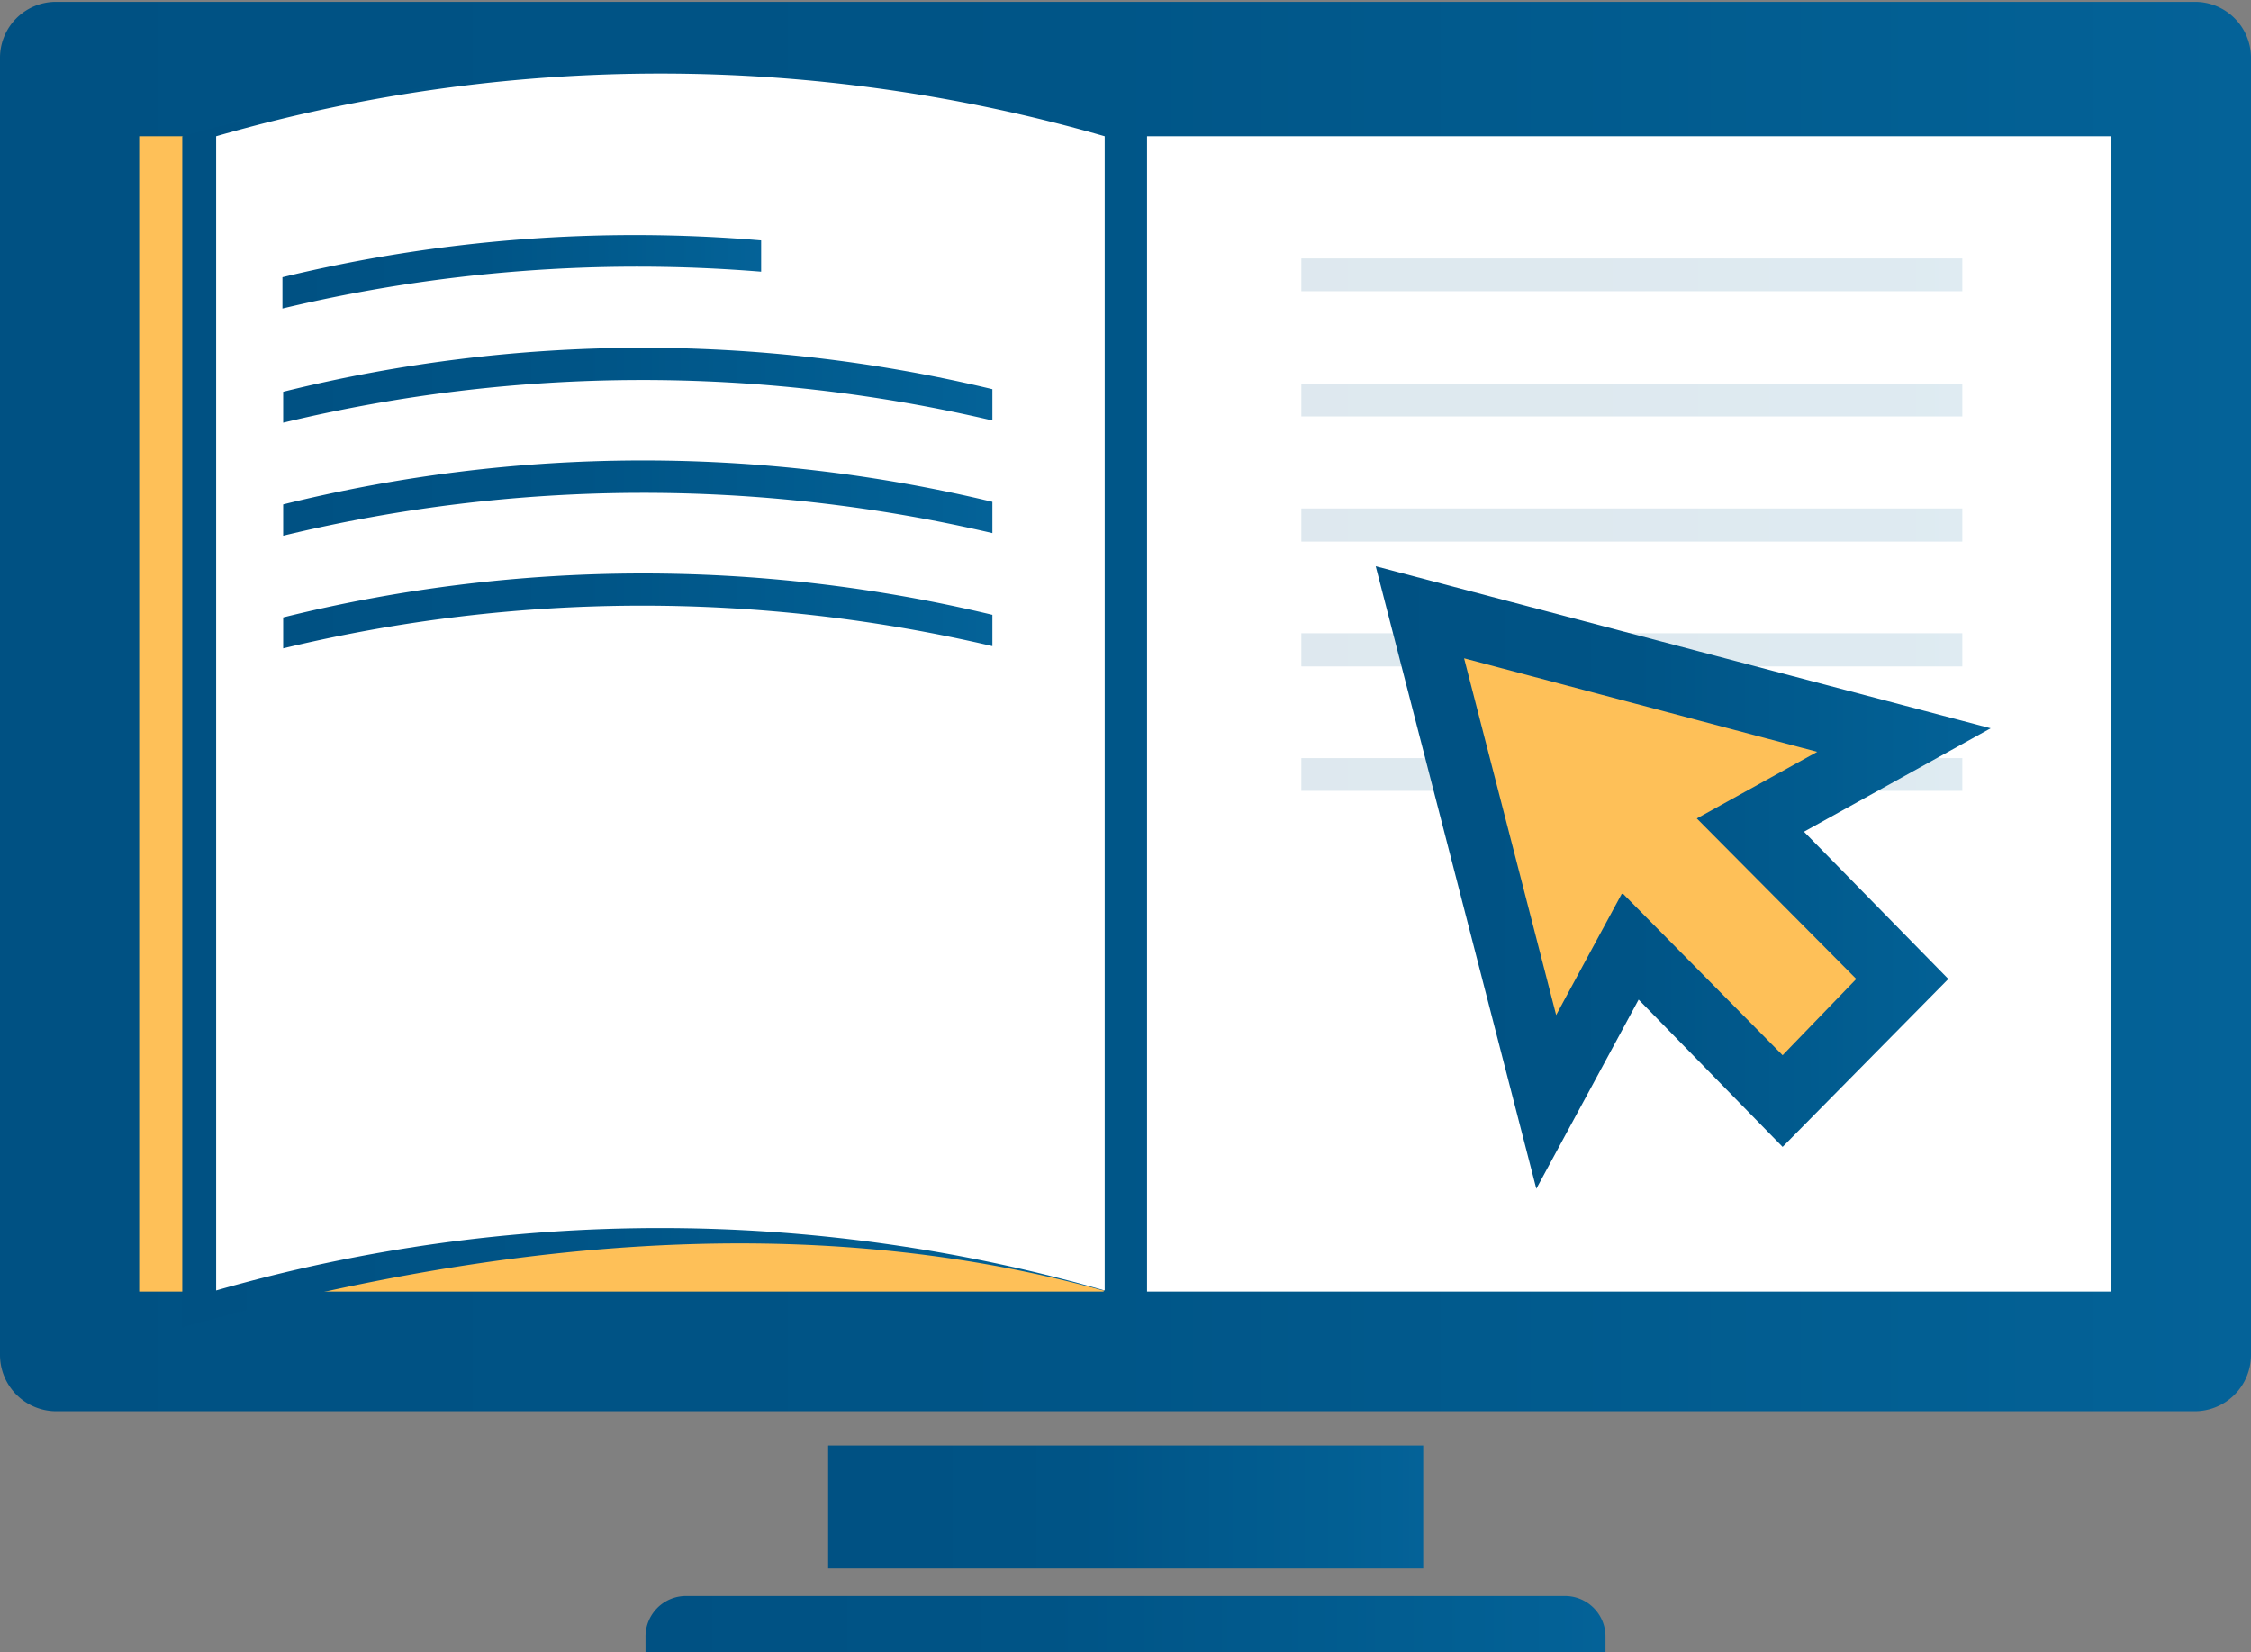 <svg id="Layer_15" data-name="Layer 15" xmlns="http://www.w3.org/2000/svg" xmlns:xlink="http://www.w3.org/1999/xlink" viewBox="0 0 61.13 44.88"><rect x="0" y="0" width="61.13" height="44.88" fill="#808080" stroke="none"/><defs><style>.cls-1{fill:url(#linear-gradient);}.cls-2{fill:url(#linear-gradient-2);}.cls-3{fill:#fec058;}.cls-4{fill:#fff;}.cls-5{fill:url(#linear-gradient-3);}.cls-6{fill:url(#linear-gradient-4);}.cls-7{fill:url(#linear-gradient-5);}.cls-8{fill:url(#linear-gradient-6);}.cls-9{fill:url(#linear-gradient-7);}.cls-10{fill:url(#linear-gradient-8);}.cls-11{opacity:0.13;}.cls-12{fill:url(#linear-gradient-9);}.cls-13{fill:url(#linear-gradient-10);}.cls-14{fill:url(#linear-gradient-11);}.cls-15{fill:url(#linear-gradient-12);}.cls-16{fill:url(#linear-gradient-13);}.cls-17{fill:url(#linear-gradient-14);}</style><linearGradient id="linear-gradient" x1="22.49" y1="40.93" x2="38.65" y2="40.93" gradientUnits="userSpaceOnUse"><stop offset="0" stop-color="#005183"/><stop offset="0.42" stop-color="#005486"/><stop offset="0.86" stop-color="#025f93"/><stop offset="1" stop-color="#046298"/></linearGradient><linearGradient id="linear-gradient-2" x1="1.13" y1="31.11" x2="62.26" y2="31.11" xlink:href="#linear-gradient"/><linearGradient id="linear-gradient-3" x1="18.66" y1="56.06" x2="44.73" y2="56.06" xlink:href="#linear-gradient"/><linearGradient id="linear-gradient-4" x1="6.08" y1="30.98" x2="31.11" y2="30.98" xlink:href="#linear-gradient"/><linearGradient id="linear-gradient-5" x1="8.82" y1="22.41" x2="28.08" y2="22.41" xlink:href="#linear-gradient"/><linearGradient id="linear-gradient-6" x1="8.82" y1="25.48" x2="28.08" y2="25.48" xlink:href="#linear-gradient"/><linearGradient id="linear-gradient-7" x1="8.82" y1="28.54" x2="28.08" y2="28.54" xlink:href="#linear-gradient"/><linearGradient id="linear-gradient-8" x1="8.82" y1="19.36" x2="21.8" y2="19.36" xlink:href="#linear-gradient"/><linearGradient id="linear-gradient-9" x1="35.34" y1="7.47" x2="53.29" y2="7.47" xlink:href="#linear-gradient"/><linearGradient id="linear-gradient-10" x1="35.34" y1="10.86" x2="53.29" y2="10.86" xlink:href="#linear-gradient"/><linearGradient id="linear-gradient-11" x1="35.34" y1="14.25" x2="53.29" y2="14.25" xlink:href="#linear-gradient"/><linearGradient id="linear-gradient-12" x1="35.34" y1="17.65" x2="53.29" y2="17.65" xlink:href="#linear-gradient"/><linearGradient id="linear-gradient-13" x1="35.34" y1="21.04" x2="53.29" y2="21.04" xlink:href="#linear-gradient"/><linearGradient id="linear-gradient-14" x1="38.49" y1="35.78" x2="55.19" y2="35.78" xlink:href="#linear-gradient"/></defs><rect class="cls-1" x="22.49" y="39.26" width="16.16" height="3.34"/><path class="cls-2" d="M60.74,12H2.65a1.52,1.52,0,0,0-1.52,1.54V48.75a1.53,1.53,0,0,0,1.52,1.53H60.74a1.53,1.53,0,0,0,1.52-1.53V13.49A1.52,1.52,0,0,0,60.74,12Z" transform="translate(-1.13 -11.95)"/><rect class="cls-3" x="3.78" y="3.7" width="26.19" height="31.38"/><rect class="cls-4" x="31.15" y="3.7" width="26.19" height="31.38"/><path class="cls-5" d="M43.64,55.3H19.75a1.1,1.1,0,0,0-1.09,1.11v.42H44.73v-.42A1.1,1.1,0,0,0,43.64,55.3Z" transform="translate(-1.13 -11.95)"/><path class="cls-6" d="M6.08,15.65a46.85,46.85,0,0,1,25,0V47c-8.19-2.26-16.84-1.27-25,1Z" transform="translate(-1.13 -11.95)"/><path class="cls-4" d="M7,15.65a43.6,43.6,0,0,1,24.13,0V47A43.79,43.79,0,0,0,7,47Z" transform="translate(-1.13 -11.95)"/><path class="cls-7" d="M8.82,23.43a41.64,41.64,0,0,1,19.26-.06v-.85a40.6,40.6,0,0,0-19.26.07Z" transform="translate(-1.13 -11.95)"/><path class="cls-8" d="M8.82,26.5a41.64,41.64,0,0,1,19.26-.07v-.85a40.6,40.6,0,0,0-19.26.07Z" transform="translate(-1.13 -11.95)"/><path class="cls-9" d="M8.82,29.56a41.64,41.64,0,0,1,19.26-.06v-.85a40.6,40.6,0,0,0-19.26.07Z" transform="translate(-1.13 -11.95)"/><path class="cls-10" d="M21.8,18.48a40.6,40.6,0,0,0-13,1v.85a41.46,41.46,0,0,1,13-1Z" transform="translate(-1.13 -11.95)"/><g class="cls-11"><rect class="cls-12" x="35.34" y="7.02" width="17.95" height="0.89"/><rect class="cls-13" x="35.34" y="10.42" width="17.95" height="0.89"/><rect class="cls-14" x="35.34" y="13.81" width="17.95" height="0.9"/><rect class="cls-15" x="35.34" y="17.2" width="17.95" height="0.9"/><rect class="cls-16" x="35.34" y="20.59" width="17.95" height="0.89"/></g><polygon class="cls-3" points="51.68 26.54 48.41 29.85 44.29 25.68 42.01 29.9 38.58 16.61 51.73 20.08 47.56 22.39 51.68 26.54"/><path class="cls-17" d="M42.85,44.23l-4.36-16.9,16.7,4.4-5.07,2.81,3.92,4-4.5,4.56-3.91-4-2.78,5.14Zm2.36-8,4.33,4.38,2-2.07-4.33-4.36,3.27-1.81-9.59-2.54,2.5,9.69,1.78-3.29Z" transform="translate(-1.13 -11.95)"/></svg>